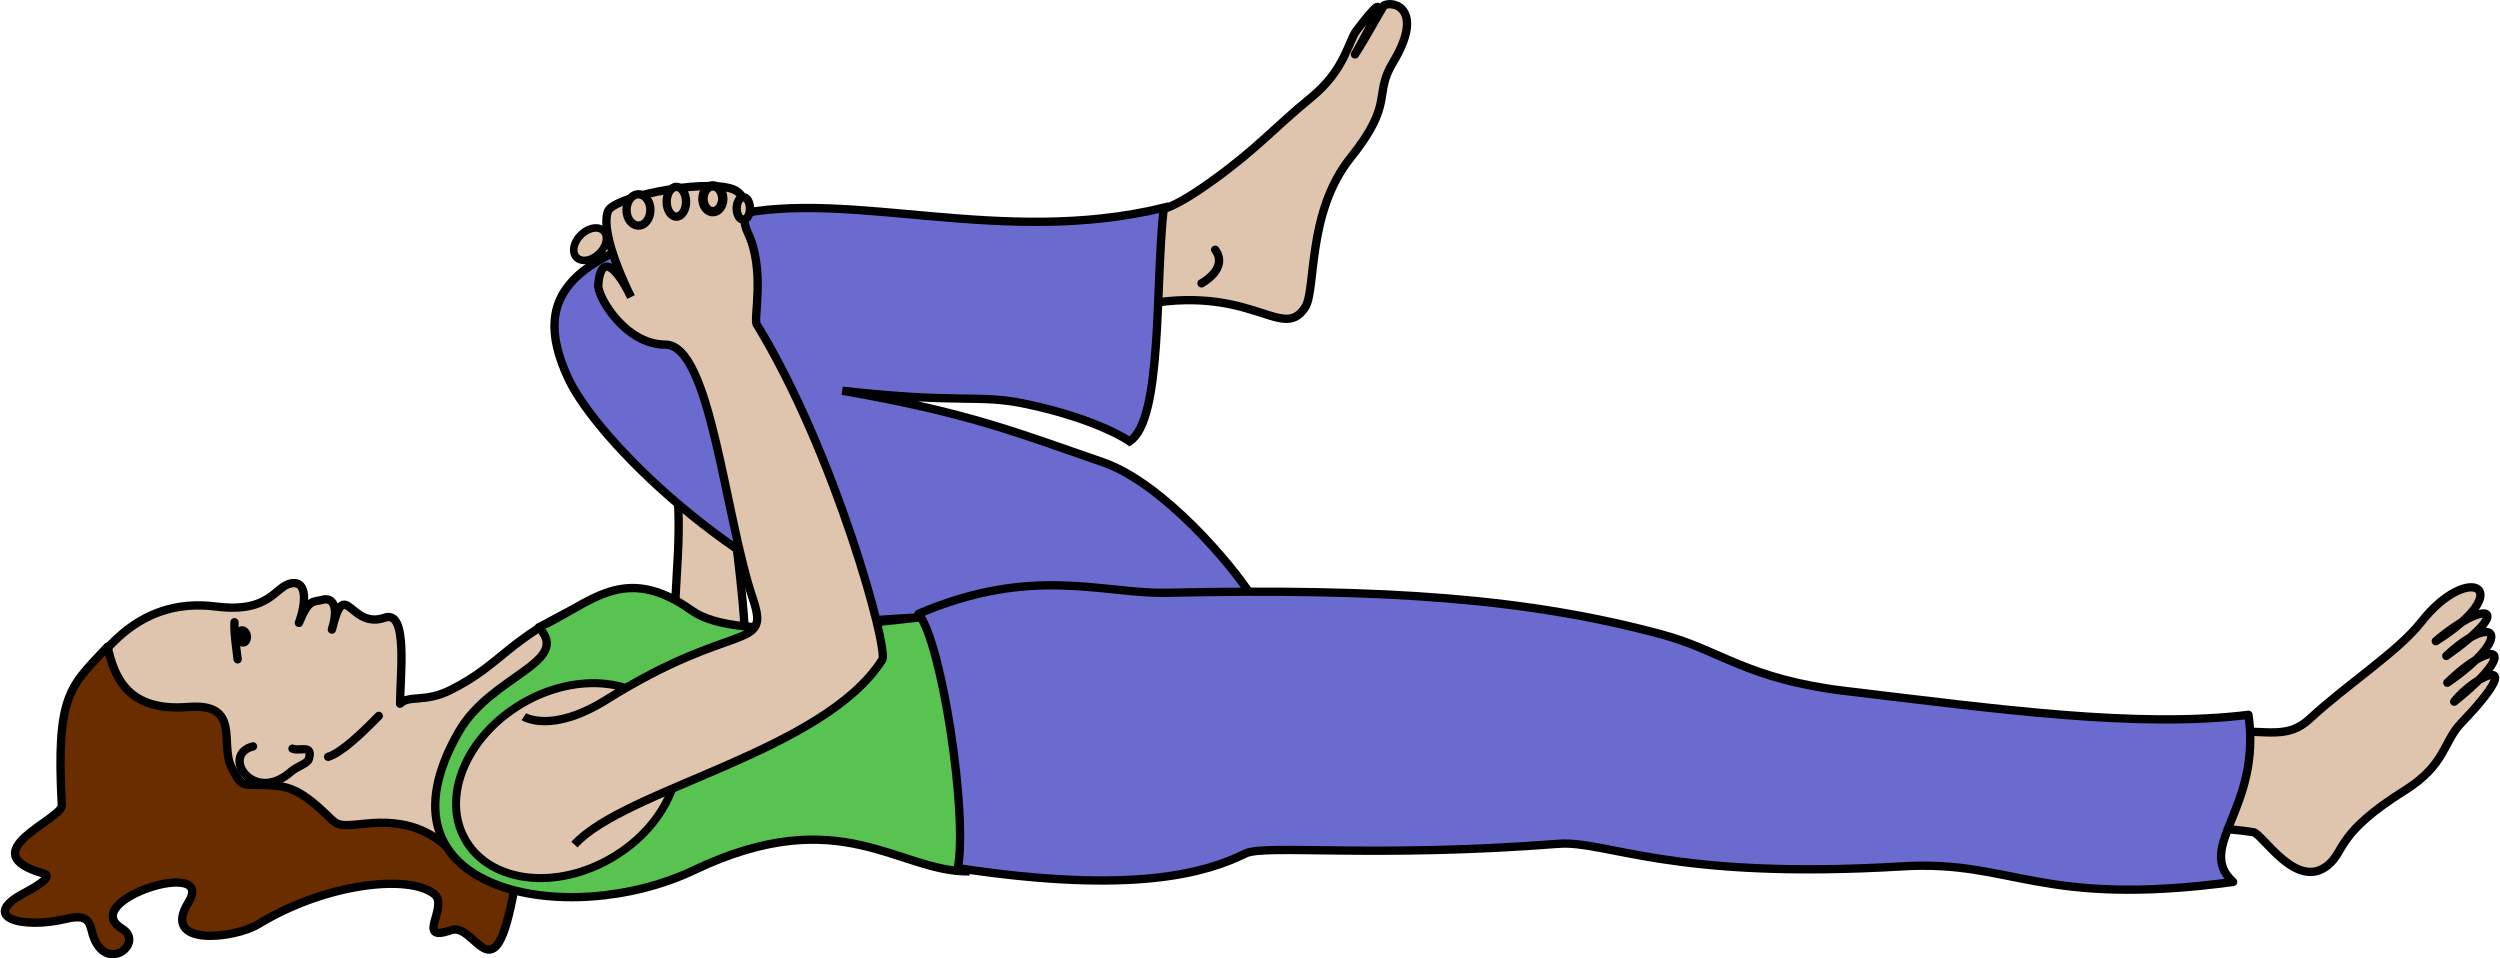 <?xml version="1.0" encoding="UTF-8" standalone="no"?>
<svg
   xmlns:svg="http://www.w3.org/2000/svg"
   xmlns="http://www.w3.org/2000/svg"
   version="1.0"
   width="300"
   height="115"
   id="svg2">
  <defs
     id="defs4" />
  <path
     d="M 72.439,27.709 C 72.831,28.108 72.882,28.781 72.573,29.474 C 72.264,30.167 71.642,30.775 70.942,31.067 C 70.242,31.36 69.57,31.293 69.18,30.891 C 68.789,30.492 68.738,29.819 69.047,29.126 C 69.356,28.433 69.978,27.826 70.678,27.534 C 71.378,27.241 72.05,27.308 72.439,27.709 z "
     style="fill:#dfc4ae;fill-opacity:1;fill-rule:nonzero;stroke:#000000;stroke-width:0.909;stroke-linecap:round;stroke-linejoin:round;stroke-miterlimit:4;stroke-dasharray:none;stroke-opacity:1"
     id="thumb" />
  <path
     d="M 70.117,72.545 C 60.945,76.537 60.375,79.672 54,82.833 C 51,84.318 49.086,83.375 48.011,84.442 C 48.011,81.11 49,73.132 46.173,74.122 C 41.922,75.605 41.455,68.926 39.828,75.55 C 40.714,72.724 39.88,71.67 38.775,71.962 C 37.532,72.292 37.081,71.809 35.869,74.753 C 36.65,72.612 37,69.647 34.954,70 C 32.956,70.344 32.48,73.614 25.9,72.782 C 16.089,71.544 11.421,79.136 8.547,83.98 L 51.078,105.64"
     style="fill:#dfc4ae;fill-opacity:1;fill-rule:evenodd;stroke:#000000;stroke-width:1px;stroke-linecap:round;stroke-linejoin:round;stroke-opacity:1"
     id="face" />
  <path
     d="M 12.908,77.604 C 8.48,82.388 6.69,83.142 7.417,96.622 C 7.51,98.345 -3.67,102.292 5.274,104.836 C 6.312,105.131 4.727,106.205 2.952,107.14 C -2.561,110.042 2.586,111.54 7.89,110.271 C 10.162,109.728 10.687,110.344 10.988,111.622 C 12.319,117.262 17.53,113.186 14.649,111.443 C 9.136,108.107 26.052,102.743 22.596,108.318 C 19.275,113.675 28.166,112.632 30.988,110.907 C 38.934,106.053 48.878,104.857 52.06,107.247 C 54.015,108.715 49.657,113.186 54.113,111.622 C 57.111,110.57 59.288,120.146 61.703,106.711 C 54.048,105.187 54.374,97.692 43.667,98.854 C 40.471,99.2 40.539,99.063 39.113,97.693 C 35.748,94.457 34.279,94.321 31.971,94.211 C 29.145,94.077 29.107,94.712 27.774,92.068 C 26.356,89.255 28.971,84.326 22.596,84.836 C 15.448,85.408 13.744,81.438 12.908,77.604 z "
     style="fill:#692d00;fill-opacity:1;fill-rule:evenodd;stroke:#000000;stroke-width:1px;stroke-linecap:round;stroke-linejoin:round;stroke-opacity:1"
     id="hair" />
  <path
     d="M 80.918,55.34 C 82.122,64.58 80.844,68.743 80.979,76.78 L 89.486,81.16 C 89.665,73.356 88.242,65.552 87.509,57.748"
     style="fill:#dfc4ae;fill-opacity:1;fill-rule:evenodd;stroke:#000000;stroke-width:1px;stroke-linecap:butt;stroke-linejoin:miter;stroke-opacity:1"
     id="armL" />
  <path
     d="M 116.352,104.568 C 107.768,104.695 100.9,96.035 83.278,104.424 C 68.222,111.591 43.913,107.197 55.064,87.79 C 58.952,81.024 68.679,79.513 64.649,75.282 C 70.875,72.48 74.78,67.414 83.011,73.266 C 88.743,77.341 106.337,74.349 115.363,73.58"
     style="fill:#58c350;fill-opacity:1;fill-rule:evenodd;stroke:#000000;stroke-width:1px;stroke-linecap:butt;stroke-linejoin:round;stroke-opacity:1"
     id="shirt" />
  <path
     d="M 80.181,86.474 C 83.203,91.559 80.214,98.909 73.507,102.888 C 66.8,106.866 58.917,105.966 55.903,100.877 C 52.881,95.792 55.87,88.442 62.577,84.463 C 69.284,80.484 77.167,81.385 80.181,86.474 z "
     style="fill:#dfc4ae;fill-opacity:1;fill-rule:nonzero;stroke:#000000;stroke-width:0.96;stroke-linecap:round;stroke-linejoin:round;stroke-miterlimit:4;stroke-dasharray:none;stroke-opacity:1"
     id="shoulder" />
  <path
     d="M 134.828,37.068 C 149.962,33.274 153.724,41.305 156.613,36.89 C 157.975,34.809 156.777,25.542 162.06,18.943 C 167.394,12.28 164.776,11.441 167.149,7.515 C 170.893,1.322 167.465,0.019 166.078,0.64 C 165.031,2.352 164.112,4.178 162.596,6.532 C 164.643,2.902 167.541,-2.593 162.774,3.675 C 161.79,4.97 161.417,8.368 157.328,11.711 C 152.896,15.334 150.818,17.873 145.453,21.711 C 140.02,25.597 139.069,25.282 134.649,26.354"
     style="fill:#dfc4ae;fill-opacity:1;fill-rule:nonzero;stroke:#000000;stroke-width:1px;stroke-linecap:round;stroke-linejoin:round;stroke-opacity:1"
     id="footL" />
  <path
     d="M 150.185,71.532 C 148.02,68.029 139.625,57.969 132.328,55.461 C 122.53,52.093 116.372,49.534 101.078,46.89 C 115.5,48.504 117.356,47.242 123.221,48.497 C 131.936,50.361 135.542,52.961 135.542,52.961 C 139.531,50.443 138.603,34.275 139.649,24.925 C 120.149,29.652 102.088,22.645 88.042,25.818 C 69.857,29.927 63.045,34.448 68.221,45.461 C 71.649,52.757 88.076,69.069 105.363,74.39 L 150.185,71.532 z "
     style="fill:#6b6bcf;fill-opacity:1;fill-rule:evenodd;stroke:#000000;stroke-width:1px;stroke-linecap:butt;stroke-linejoin:miter;stroke-opacity:1"
     id="legL" />
  <path
     d="M 68.935,101.354 C 75,94.66 98.866,90.24 105.869,79.164 C 106.668,77.9 100.178,54.196 90.804,38.915 C 90.398,38.255 91.861,32.376 89.735,27.922 C 88.631,25.61 90.435,24.763 88.6,23.078 C 86.425,21.084 73.657,23.444 72.95,25.365 C 71.908,28.197 75.721,35.64 75.721,35.64 C 73.749,31.571 72.047,30.634 71.792,34.211 C 71.693,35.597 75,41.344 79.84,41.354 C 85.272,41.365 86.934,61.728 90.342,71.837 C 92.505,78.255 88.197,74.306 72.777,83.959 C 66.153,88.105 62.863,86 62.863,86"
     style="fill:#dfc4ae;fill-opacity:1;fill-rule:evenodd;stroke:#000000;stroke-width:1px;stroke-linecap:butt;stroke-linejoin:miter;stroke-opacity:1"
     id="armR" />
  <path
     d="M 263.756,99.417 C 265.397,99.543 266.325,99.253 270.385,99.858 C 271.514,100.027 275.598,107.017 279.413,103.773 C 281.428,102.059 280.403,99.971 288.578,94.849 C 293.49,91.772 293.173,89.035 295.323,86.79 C 303.74,78 296.962,80.972 294.502,84.201 C 302.624,77.736 299.286,76.462 293.681,81.928 C 302,76.198 299.339,73.299 293.555,78.708 C 302.029,72.74 298.24,71.842 292.292,76.941 C 302.283,70.663 296.295,67.297 290.525,74.668 C 287.781,78.172 281.708,82.067 277.14,86.285 C 274.545,88.68 272.161,87.654 267.378,87.769"
     style="fill:#dfc4ae;fill-opacity:1;fill-rule:evenodd;stroke:#000000;stroke-width:1px;stroke-linecap:round;stroke-linejoin:round;stroke-opacity:1"
     id="footR" />
  <path
     d="M 114.937,104.171 C 116.174,97.735 112.967,76.854 110.212,73.658 C 123.942,67.775 132.346,71.298 140.012,71.132 C 166.486,70.563 183.554,71.836 199.504,76.158 C 206.513,78.057 209.642,81.513 221.538,82.928 C 239.628,85.079 256.466,87.419 269.816,85.779 C 271.421,97.037 263.343,101.576 267.975,105.835 C 244.65,108.952 241.586,103.156 228.303,103.962 C 200.219,105.643 192.785,100.808 186.989,101.258 C 164.949,102.972 151.739,101.3 149.466,102.416 C 144.784,104.716 136.133,107.395 114.937,104.171 z "
     style="fill:#6b6bcf;fill-opacity:1;fill-rule:evenodd;stroke:#000000;stroke-width:1px;stroke-linecap:butt;stroke-linejoin:round;stroke-opacity:1"
     id="legR" />
  <path
     d="M 28.137,74.668 C 28.074,76.024 28.39,78.015 28.516,79.119"
     style="fill:#dfc4ae;fill-opacity:1;fill-rule:evenodd;stroke:#000000;stroke-width:1px;stroke-linecap:round;stroke-linejoin:miter;stroke-opacity:1"
     id="lashes" />
  <path
     d="M 30.124,76.329 C 30.176,77 29.767,77.577 29.21,77.601 C 28.654,77.626 28.16,77.095 28.108,76.416 C 28.056,75.737 28.465,75.167 29.022,75.143 C 29.578,75.119 30.072,75.65 30.124,76.329 z "
     style="fill:#000000;fill-opacity:1;fill-rule:nonzero;stroke:none"
     id="eye1" />
  <path
     d="M 35.096,89.836 C 35.954,90.216 37.602,89.245 37.06,91.086 C 36.896,91.645 35.682,91.932 34.917,92.604 C 30.362,96.605 26.436,90.548 30.363,89.568"
     style="fill:#dfc4ae;fill-opacity:1;fill-rule:evenodd;stroke:#000000;stroke-width:1px;stroke-linecap:round;stroke-linejoin:round;stroke-opacity:1"
     id="ear" />
  <path
     d="M 45.453,85.907 C 43.371,88.035 40.974,90.32 39.381,90.818"
     style="fill:#dfc4ae;fill-opacity:1;fill-rule:evenodd;stroke:#000000;stroke-width:1px;stroke-linecap:round;stroke-linejoin:round;stroke-opacity:1"
     id="jaw" />
  <path
     d="M 145.82,29.969 C 147.488,32.246 144.179,34 144.179,34"
     style="fill:#dfc4ae;fill-opacity:1;fill-rule:evenodd;stroke:#000000;stroke-width:1px;stroke-linecap:round;stroke-linejoin:round;stroke-opacity:1"
     id="ankle" />
  <path
     d="M 78.042,25.193 C 78.043,25.864 77.771,26.484 77.328,26.819 C 76.886,27.155 76.341,27.155 75.899,26.819 C 75.456,26.484 75.184,25.864 75.185,25.193 C 75.184,24.523 75.456,23.903 75.899,23.567 C 76.341,23.232 76.886,23.232 77.328,23.567 C 77.771,23.903 78.043,24.523 78.042,25.193 z "
     style="fill:#dfc4ae;fill-opacity:1;fill-rule:nonzero;stroke:#000000;stroke-width:1;stroke-linecap:round;stroke-linejoin:round;stroke-miterlimit:4;stroke-dasharray:none;stroke-opacity:1"
     id="finger2" />
  <path
     d="M 82.328,24.211 C 82.328,25.197 81.808,26 81.167,26 C 80.526,26 80,25.197 80,24.211 C 80,23.225 80.526,22.425 81.167,22.425 C 81.808,22.425 82.328,23.225 82.328,24.211 z "
     style="fill:#dfc4ae;fill-opacity:1;fill-rule:nonzero;stroke:#000000;stroke-width:1;stroke-linecap:round;stroke-linejoin:round;stroke-miterlimit:4;stroke-dasharray:none;stroke-opacity:1"
     id="finger3" />
  <path
     d="M 86.728,23.854 C 86.728,24.406 86.503,24.916 86.136,25.193 C 85.768,25.469 85.316,25.469 84.948,25.193 C 84.581,24.916 84.356,24.406 84.356,23.854 C 84.356,23.302 84.581,22.791 84.948,22.515 C 85.316,22.239 85.768,22.239 86.136,22.515 C 86.503,22.791 86.728,23.302 86.728,23.854 z "
     style="fill:#dfc4ae;fill-opacity:1;fill-rule:nonzero;stroke:#000000;stroke-width:1.129;stroke-linecap:round;stroke-linejoin:round;stroke-miterlimit:4;stroke-dasharray:none;stroke-opacity:1"
     id="finger4" />
  <path
     d="M 90,25.015 C 90,25.494 89.854,25.937 89.605,26.177 C 89.356,26.416 89.049,26.416 88.8,26.177 C 88.552,25.937 88.399,25.494 88.4,25.015 C 88.399,24.536 88.552,24.093 88.8,23.853 C 89.049,23.613 89.356,23.613 89.605,23.853 C 89.854,24.093 90,24.536 90,25.015 z "
     style="fill:#dfc4ae;fill-opacity:1;fill-rule:nonzero;stroke:#000000;stroke-width:1;stroke-linecap:round;stroke-linejoin:round;stroke-miterlimit:4;stroke-dasharray:none;stroke-opacity:1"
     id="finger5" />
</svg>